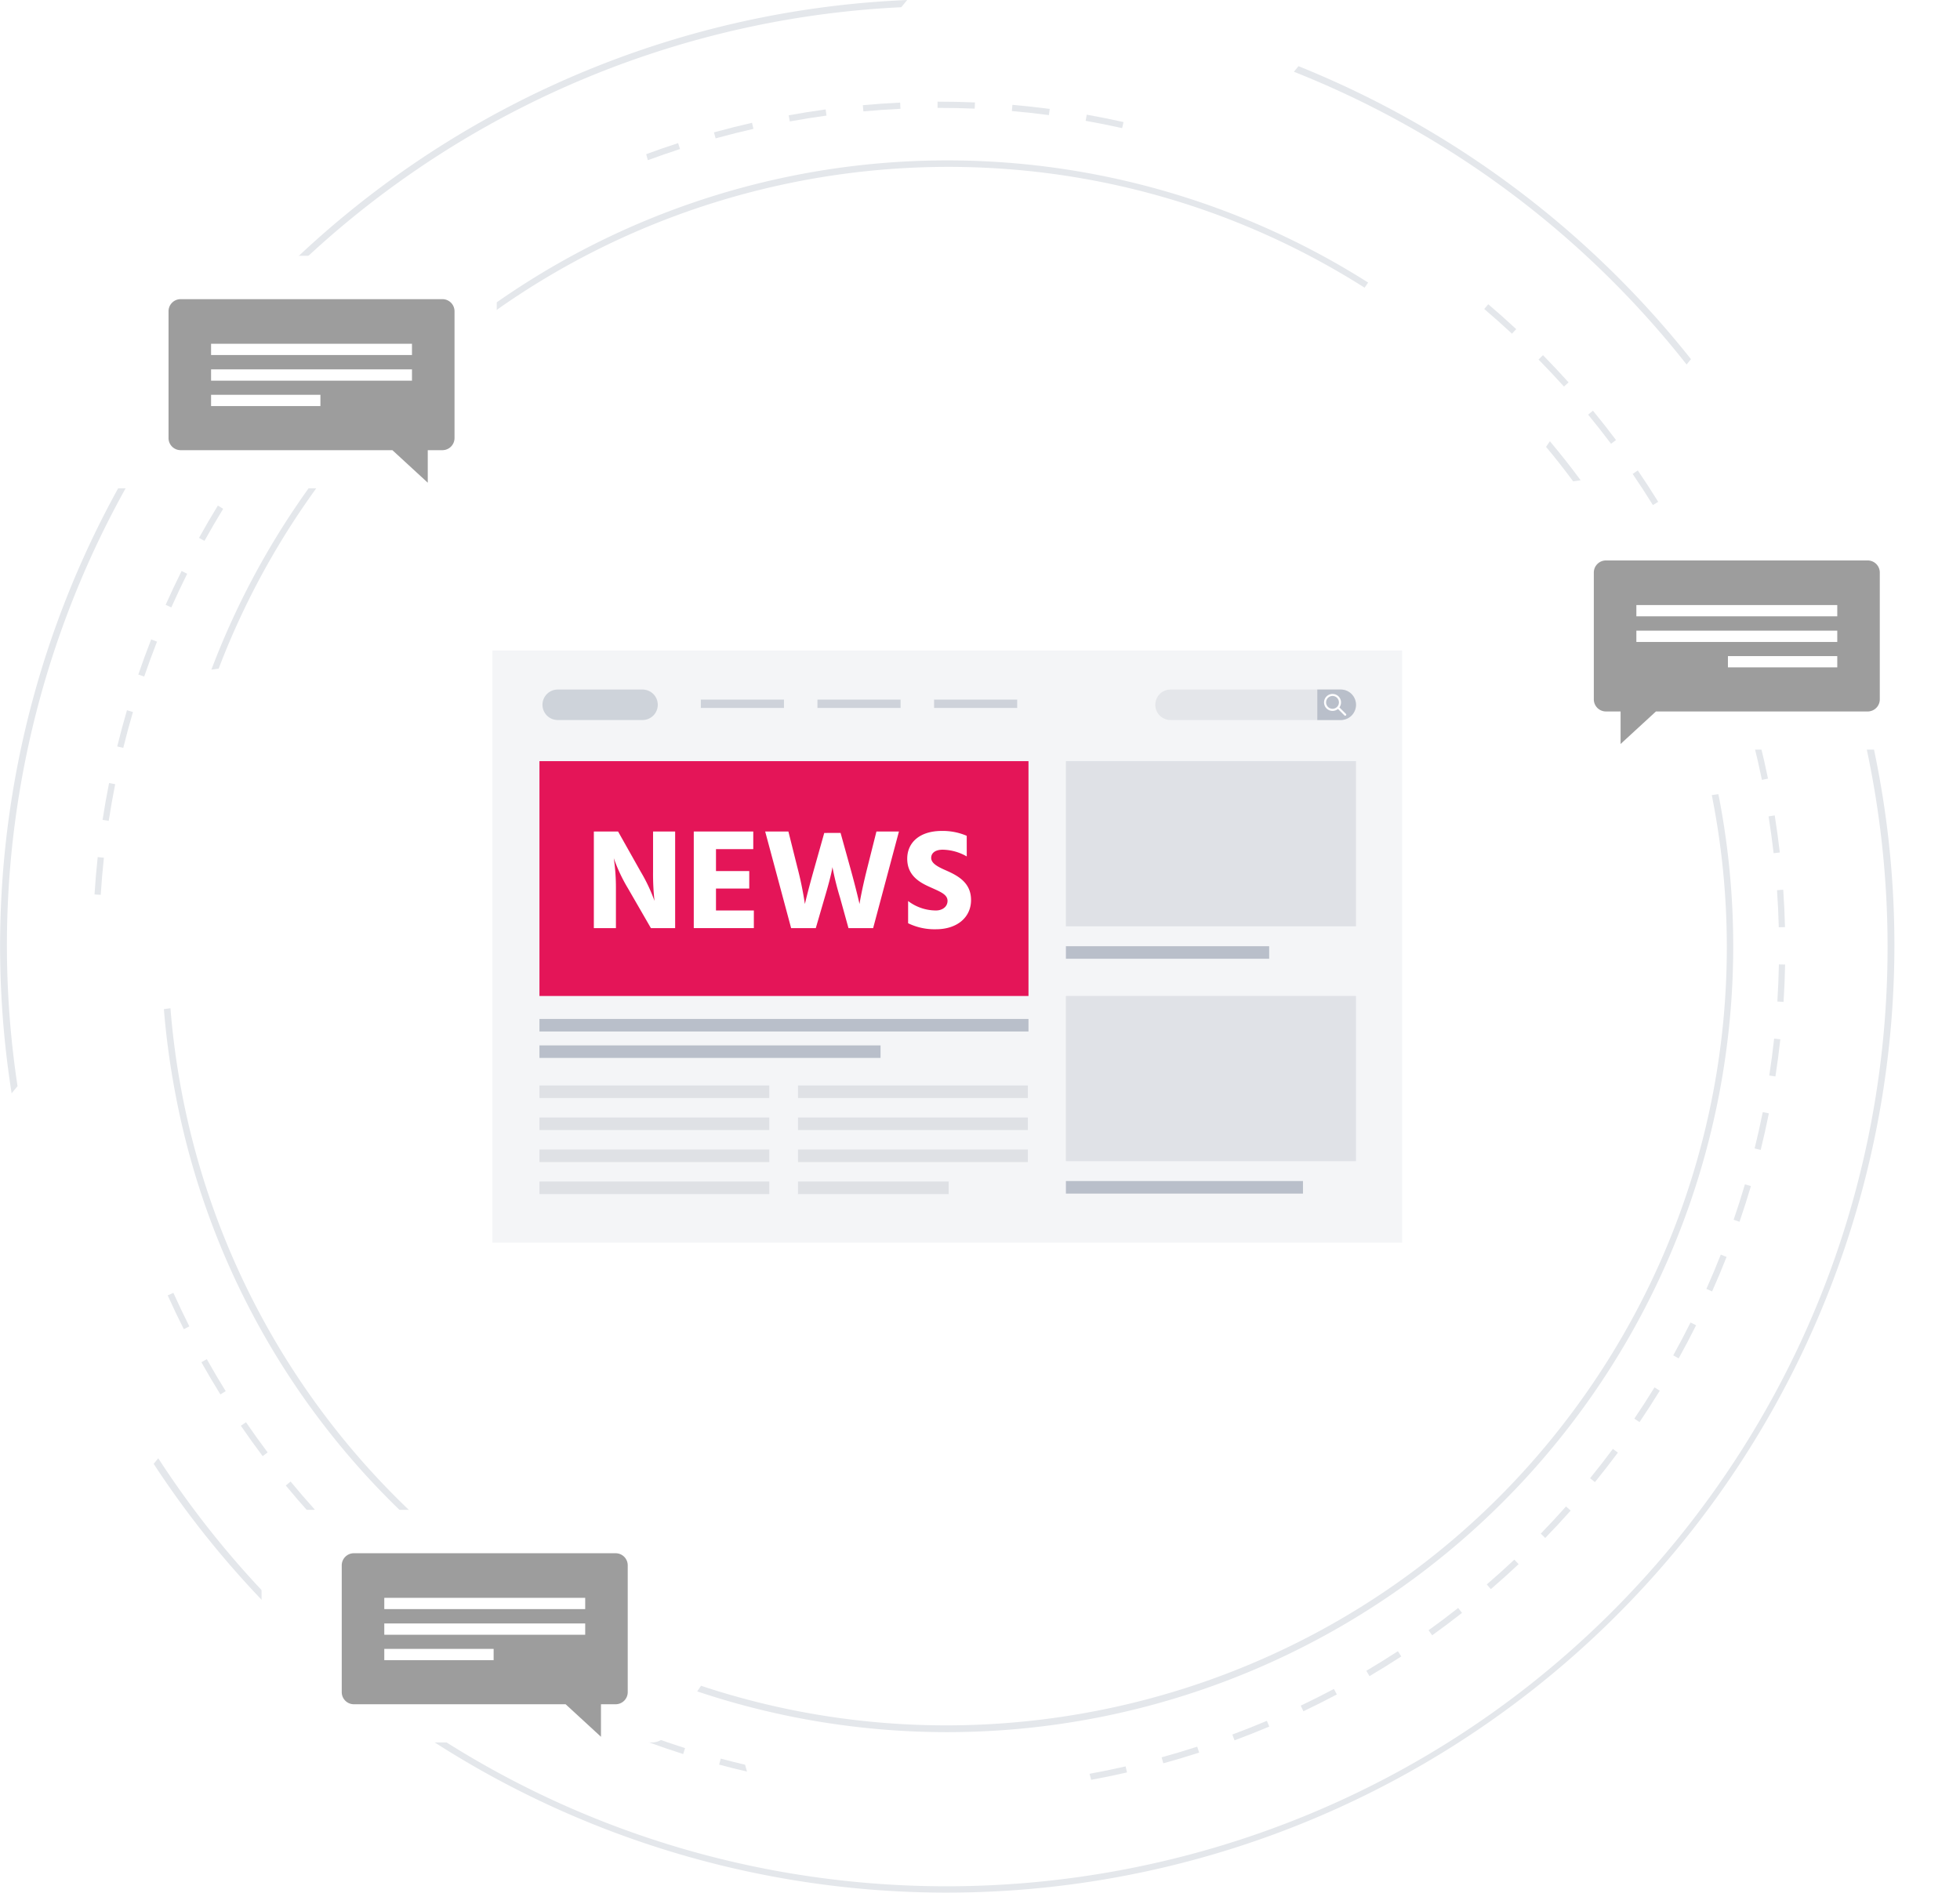 <svg xmlns="http://www.w3.org/2000/svg" xmlns:xlink="http://www.w3.org/1999/xlink" width="512.202" height="494.861" viewBox="0 0 512.202 494.861">
  <defs>
    <filter id="Path_21536" x="109.177" y="149.206" width="276.76" height="196.448" filterUnits="userSpaceOnUse">
      <feOffset input="SourceAlpha"/>
      <feGaussianBlur stdDeviation="3" result="blur"/>
      <feFlood flood-opacity="0.09"/>
      <feComposite operator="in" in2="blur"/>
      <feComposite in="SourceGraphic"/>
    </filter>
  </defs>
  <g id="Group_2349" data-name="Group 2349" transform="translate(-743.5 -1824.293)">
    <g id="Group_2338" data-name="Group 2338" transform="translate(743.5 1824.293)">
      <g id="Group_2335" data-name="Group 2335" transform="translate(0 0)">
        <path id="Path_21537" data-name="Path 21537" d="M781.251,507.526a245.472,245.472,0,0,1,230.945-282l1.543-1.884c-4.668.2-9.346.522-14.033.99A247.529,247.529,0,0,0,777.912,495.46c.465,4.687,1.075,9.335,1.795,13.953Z" transform="translate(-776.668 -223.639)" fill="#e4e7eb"/>
        <path id="Path_21538" data-name="Path 21538" d="M1239.1,320.024l1.141-1.4a250.144,250.144,0,0,0-102.569-76.58l-1.194,1.458A246.117,246.117,0,0,1,1239.1,320.024Z" transform="translate(-798.343 -224.748)" fill="#e4e7eb"/>
        <path id="Path_21539" data-name="Path 21539" d="M1264.123,418.855c19.743,73.893,4.921,155.936-47.131,219.5-85.884,104.872-241.076,120.32-345.948,34.433A244.873,244.873,0,0,1,820.6,616.449l-1.2,1.458A247.657,247.657,0,0,0,1265.561,417.1Z" transform="translate(-779.243 -235.293)" fill="#e4e7eb"/>
      </g>
      <g id="Group_2336" data-name="Group 2336" transform="translate(42.826 41.863)">
        <path id="Path_21540" data-name="Path 21540" d="M837.354,401.084a203.622,203.622,0,0,1,22.074-42.254c62-90.924,185.134-115.819,277.389-57.31l.918-1.346a205.363,205.363,0,0,0-279.651,57.741,206.826,206.826,0,0,0-22.631,43.432Z" transform="translate(-823.035 -268.186)" fill="#e4e7eb"/>
        <path id="Path_21541" data-name="Path 21541" d="M823.959,504.055l-1.72.238A209.1,209.1,0,0,0,825.167,526a203.934,203.934,0,0,0,80.489,127.547l.917-1.346A203.515,203.515,0,0,1,823.959,504.055Z" transform="translate(-822.239 -282.394)" fill="#e4e7eb"/>
        <path id="Path_21542" data-name="Path 21542" d="M1215.636,356.567q-3.851-5.226-8.041-10.208l-1,1.47q3.682,4.415,7.077,9.009Z" transform="translate(-845.392 -272.895)" fill="#e4e7eb"/>
        <path id="Path_21543" data-name="Path 21543" d="M1237.406,444.522l-1.722.239a203.1,203.1,0,0,1-31.436,154.283c-52.411,76.859-148.5,106.519-232.7,78.522l-1,1.471a205.45,205.45,0,0,0,267.165-232.953C1237.616,445.562,1237.507,445.043,1237.406,444.522Z" transform="translate(-831.173 -278.808)" fill="#e4e7eb"/>
      </g>
      <g id="Group_2337" data-name="Group 2337" transform="translate(24.698 26.575)">
        <path id="Path_21544" data-name="Path 21544" d="M1157.442,689.411c2.8-1.651,5.592-3.383,8.309-5.157l-.888-1.363c-2.7,1.759-5.473,3.482-8.246,5.119Z" transform="translate(-824.254 -277.879)" fill="#e4e7eb"/>
        <path id="Path_21545" data-name="Path 21545" d="M871.2,651.007l-1.159,1.138c2.277,2.314,4.636,4.6,7.006,6.8l1.108-1.191C875.8,655.573,873.465,653.3,871.2,651.007Z" transform="translate(-806.991 -275.958)" fill="#e4e7eb"/>
        <path id="Path_21546" data-name="Path 21546" d="M857.392,635.7l-1.256,1.036c2.059,2.5,4.2,4.984,6.372,7.388l1.208-1.088C861.563,640.642,859.436,638.175,857.392,635.7Z" transform="translate(-806.153 -275.036)" fill="#e4e7eb"/>
        <path id="Path_21547" data-name="Path 21547" d="M824.786,583.22l-1.484.666c1.333,2.967,2.748,5.937,4.206,8.83l1.45-.73C827.512,589.113,826.108,586.161,824.786,583.22Z" transform="translate(-804.175 -271.875)" fill="#e4e7eb"/>
        <path id="Path_21548" data-name="Path 21548" d="M902.629,677.709l-.941,1.326c2.643,1.871,5.37,3.712,8.1,5.473l.88-1.365C907.957,681.4,905.252,679.566,902.629,677.709Z" transform="translate(-808.897 -277.567)" fill="#e4e7eb"/>
        <path id="Path_21549" data-name="Path 21549" d="M844.987,619.211l-1.344.919c1.833,2.676,3.755,5.349,5.7,7.943l1.3-.978C848.71,624.521,846.805,621.868,844.987,619.211Z" transform="translate(-805.4 -274.043)" fill="#e4e7eb"/>
        <path id="Path_21550" data-name="Path 21550" d="M834.084,601.666l-1.418.8c1.589,2.833,3.261,5.665,4.972,8.416l1.382-.855C837.323,607.289,835.662,604.479,834.084,601.666Z" transform="translate(-804.739 -272.986)" fill="#e4e7eb"/>
        <path id="Path_21551" data-name="Path 21551" d="M1139.076,699.218c2.931-1.394,5.869-2.871,8.735-4.393l-.765-1.436c-2.842,1.511-5.759,2.98-8.67,4.361Z" transform="translate(-823.155 -278.511)" fill="#e4e7eb"/>
        <path id="Path_21552" data-name="Path 21552" d="M1099.693,712.225l.431,1.569c3.131-.86,6.285-1.8,9.371-2.8l-.5-1.547C1105.93,710.44,1102.8,711.374,1099.693,712.225Z" transform="translate(-820.825 -279.479)" fill="#e4e7eb"/>
        <path id="Path_21553" data-name="Path 21553" d="M1119.354,705.838l.564,1.525c3.043-1.131,6.1-2.344,9.09-3.606l-.631-1.5C1125.411,703.511,1122.375,704.717,1119.354,705.838Z" transform="translate(-822.009 -279.046)" fill="#e4e7eb"/>
        <path id="Path_21554" data-name="Path 21554" d="M919.995,688.893l-.819,1.4c2.8,1.637,5.681,3.233,8.551,4.742l.757-1.439C925.635,692.1,922.78,690.516,919.995,688.893Z" transform="translate(-809.95 -278.24)" fill="#e4e7eb"/>
        <path id="Path_21555" data-name="Path 21555" d="M938.285,698.514l-.694,1.471c2.937,1.384,5.944,2.722,8.94,3.976l.627-1.5C944.186,701.214,941.2,699.889,938.285,698.514Z" transform="translate(-811.06 -278.82)" fill="#e4e7eb"/>
        <path id="Path_21556" data-name="Path 21556" d="M983.429,714.368c-2.131-.509-4.26-1.038-6.362-1.6l-.423,1.569c2.4.651,4.84,1.25,7.273,1.821Z" transform="translate(-813.412 -279.678)" fill="#e4e7eb"/>
        <path id="Path_21557" data-name="Path 21557" d="M957.356,706.5l-.562,1.526c3.05,1.12,6.164,2.189,9.259,3.172l.493-1.549C963.476,708.666,960.383,707.606,957.356,706.5Z" transform="translate(-812.217 -279.301)" fill="#e4e7eb"/>
        <path id="Path_21558" data-name="Path 21558" d="M886.321,665.046l-1.053,1.24c2.47,2.1,5.023,4.172,7.584,6.162l1-1.286C891.306,669.19,888.773,667.13,886.321,665.046Z" transform="translate(-807.908 -276.804)" fill="#e4e7eb"/>
        <path id="Path_21559" data-name="Path 21559" d="M838.323,365.1l-1.386-.851c-1.7,2.772-3.357,5.614-4.925,8.447l1.424.788C834.99,370.671,836.637,367.85,838.323,365.1Z" transform="translate(-804.7 -258.684)" fill="#e4e7eb"/>
        <path id="Path_21560" data-name="Path 21560" d="M861.59,330.868c-2.15,2.421-4.278,4.926-6.325,7.449l1.264,1.024c2.032-2.5,4.143-4.99,6.276-7.393Z" transform="translate(-806.1 -256.673)" fill="#e4e7eb"/>
        <path id="Path_21561" data-name="Path 21561" d="M848.529,347.009c-1.928,2.6-3.83,5.286-5.646,7.979l1.347.911c1.8-2.673,3.69-5.338,5.6-7.92Z" transform="translate(-805.355 -257.646)" fill="#e4e7eb"/>
        <path id="Path_21562" data-name="Path 21562" d="M874.777,317.225c-1.935,1.853-3.855,3.746-5.714,5.662l1.168,1.132c1.641-1.692,3.331-3.362,5.036-5.007Z" transform="translate(-806.932 -255.851)" fill="#e4e7eb"/>
        <path id="Path_21563" data-name="Path 21563" d="M965.2,264.989l-.5-1.548c-2.785.9-5.58,1.876-8.341,2.891l.431,1.573C959.572,266.88,962.393,265.9,965.2,264.989Z" transform="translate(-812.19 -252.611)" fill="#e4e7eb"/>
        <path id="Path_21564" data-name="Path 21564" d="M1079.65,716.863l.428,1.574c3.119-.574,6.267-1.221,9.356-1.926l-.362-1.586C1085.962,715.636,1082.789,716.289,1079.65,716.863Z" transform="translate(-819.617 -279.808)" fill="#e4e7eb"/>
        <path id="Path_21565" data-name="Path 21565" d="M826.9,382.449c-1.447,2.906-2.848,5.884-4.168,8.851l1.487.661c1.309-2.946,2.7-5.9,4.137-8.788Z" transform="translate(-804.141 -259.78)" fill="#e4e7eb"/>
        <path id="Path_21566" data-name="Path 21566" d="M818.5,401.475c-1.184,3.019-2.32,6.109-3.373,9.188l1.538.527c1.046-3.056,2.172-6.123,3.347-9.12Z" transform="translate(-803.683 -260.927)" fill="#e4e7eb"/>
        <path id="Path_21567" data-name="Path 21567" d="M803.784,462.021c-.35,3.233-.63,6.52-.835,9.769l1.625.1c.2-3.225.481-6.486.829-9.695Z" transform="translate(-802.949 -264.574)" fill="#e4e7eb"/>
        <path id="Path_21568" data-name="Path 21568" d="M811.812,421.179c-.915,3.118-1.772,6.3-2.548,9.455l1.578.388c.773-3.131,1.622-6.289,2.532-9.384Z" transform="translate(-803.329 -262.113)" fill="#e4e7eb"/>
        <path id="Path_21569" data-name="Path 21569" d="M806.89,441.414c-.634,3.188-1.208,6.435-1.7,9.649l1.609.246c.489-3.189,1.056-6.413,1.688-9.578Z" transform="translate(-803.084 -263.332)" fill="#e4e7eb"/>
        <path id="Path_21570" data-name="Path 21570" d="M1270.272,522.4c.5-3.22.928-6.486,1.281-9.715l-1.617-.177c-.349,3.2-.78,6.45-1.272,9.645Z" transform="translate(-831.004 -267.615)" fill="#e4e7eb"/>
        <path id="Path_21571" data-name="Path 21571" d="M1235.968,363.537l1.385-.854c-1.708-2.756-3.5-5.514-5.336-8.2l-1.342.917C1232.493,358.067,1234.274,360.8,1235.968,363.537Z" transform="translate(-828.715 -258.096)" fill="#e4e7eb"/>
        <path id="Path_21572" data-name="Path 21572" d="M1196.649,315.951l1.108-1.192c-2.375-2.21-4.829-4.4-7.3-6.5l-1.054,1.239C1191.856,311.586,1194.29,313.756,1196.649,315.951Z" transform="translate(-826.229 -255.311)" fill="#e4e7eb"/>
        <path id="Path_21573" data-name="Path 21573" d="M1174.867,678.01c2.627-1.883,5.251-3.859,7.794-5.86l-1.005-1.278c-2.524,1.988-5.128,3.946-7.737,5.816Z" transform="translate(-825.296 -277.155)" fill="#e4e7eb"/>
        <path id="Path_21574" data-name="Path 21574" d="M1211.144,330.621l1.208-1.087c-2.165-2.41-4.416-4.8-6.685-7.112l-1.161,1.141C1206.76,325.858,1208.993,328.232,1211.144,330.621Z" transform="translate(-827.139 -256.164)" fill="#e4e7eb"/>
        <path id="Path_21575" data-name="Path 21575" d="M1005.863,255.685l-.22-1.612c-3.212.437-6.461.956-9.66,1.537l.293,1.6C999.448,256.633,1002.673,256.12,1005.863,255.685Z" transform="translate(-814.577 -252.047)" fill="#e4e7eb"/>
        <path id="Path_21576" data-name="Path 21576" d="M975.639,261.864l.458-.127c3.117-.853,6.287-1.646,9.418-2.359l-.362-1.585c-3.154.717-6.344,1.517-9.488,2.377l-.458.125Z" transform="translate(-813.326 -252.271)" fill="#e4e7eb"/>
        <path id="Path_21577" data-name="Path 21577" d="M1026.43,253.8l-.074-1.625c-3.242.153-6.525.382-9.755.678l.148,1.618C1019.959,254.176,1023.214,253.95,1026.43,253.8Z" transform="translate(-815.819 -251.933)" fill="#e4e7eb"/>
        <path id="Path_21578" data-name="Path 21578" d="M1088.1,259.052l.359-1.587c-3.184-.712-6.415-1.363-9.606-1.93l-.287,1.6C1081.738,257.7,1084.943,258.344,1088.1,259.052Z" transform="translate(-819.552 -252.135)" fill="#e4e7eb"/>
        <path id="Path_21579" data-name="Path 21579" d="M1067.722,255.48l.212-1.613c-3.214-.427-6.494-.786-9.744-1.069l-.139,1.621C1061.272,254.7,1064.528,255.057,1067.722,255.48Z" transform="translate(-818.316 -251.97)" fill="#e4e7eb"/>
        <path id="Path_21580" data-name="Path 21580" d="M1047.092,253.737l.071-1.624c-3.249-.138-6.54-.2-9.78-.2l0,1.626C1040.605,253.536,1043.87,253.6,1047.092,253.737Z" transform="translate(-817.071 -251.917)" fill="#e4e7eb"/>
        <path id="Path_21581" data-name="Path 21581" d="M1224.278,346.51l1.3-.976c-1.946-2.594-3.973-5.174-6.025-7.671l-1.259,1.034C1220.329,341.374,1222.344,343.937,1224.278,346.51Z" transform="translate(-827.969 -257.094)" fill="#e4e7eb"/>
        <path id="Path_21582" data-name="Path 21582" d="M1232.493,618.593c1.817-2.691,3.6-5.452,5.3-8.216l-1.387-.853c-1.685,2.744-3.456,5.488-5.263,8.157Z" transform="translate(-828.743 -273.459)" fill="#e4e7eb"/>
        <path id="Path_21583" data-name="Path 21583" d="M1243.378,600.846c1.573-2.833,3.11-5.744,4.559-8.651l-1.454-.728c-1.443,2.887-2.964,5.778-4.526,8.59Z" transform="translate(-829.395 -272.371)" fill="#e4e7eb"/>
        <path id="Path_21584" data-name="Path 21584" d="M1252.669,582.211c1.324-2.967,2.593-6,3.786-9.025l-1.515-.6c-1.181,3-2.445,6.013-3.755,8.956Z" transform="translate(-829.95 -271.234)" fill="#e4e7eb"/>
        <path id="Path_21585" data-name="Path 21585" d="M1191.171,665.139c2.451-2.113,4.892-4.309,7.253-6.532l-1.113-1.186c-2.347,2.209-4.77,4.39-7.2,6.483Z" transform="translate(-826.271 -276.345)" fill="#e4e7eb"/>
        <path id="Path_21586" data-name="Path 21586" d="M1260.292,562.825c1.057-3.075,2.055-6.212,2.978-9.326l-1.564-.461c-.909,3.094-1.9,6.208-2.951,9.259Z" transform="translate(-830.407 -270.056)" fill="#e4e7eb"/>
        <path id="Path_21587" data-name="Path 21587" d="M1206.285,650.867c2.257-2.32,4.495-4.726,6.654-7.154l-1.215-1.082c-2.143,2.412-4.365,4.8-6.6,7.1Z" transform="translate(-827.176 -275.453)" fill="#e4e7eb"/>
        <path id="Path_21588" data-name="Path 21588" d="M1220.1,635.31c2.047-2.52,4.065-5.115,6-7.715l-1.307-.97c-1.916,2.582-3.92,5.159-5.954,7.656Z" transform="translate(-828.002 -274.489)" fill="#e4e7eb"/>
        <path id="Path_21589" data-name="Path 21589" d="M1261.4,419.883l1.558-.465c-.93-3.125-1.939-6.256-2.992-9.308l-1.538.531C1259.476,413.67,1260.477,416.778,1261.4,419.883Z" transform="translate(-830.387 -261.447)" fill="#e4e7eb"/>
        <path id="Path_21590" data-name="Path 21590" d="M1266.175,542.838c.782-3.153,1.5-6.37,2.14-9.56l-1.6-.319c-.632,3.165-1.347,6.357-2.123,9.487Z" transform="translate(-830.758 -268.847)" fill="#e4e7eb"/>
        <path id="Path_21591" data-name="Path 21591" d="M1246.1,381.541l1.455-.73c-1.459-2.9-3-5.807-4.585-8.636l-1.418.792C1243.125,375.778,1244.655,378.66,1246.1,381.541Z" transform="translate(-829.37 -259.161)" fill="#e4e7eb"/>
        <path id="Path_21592" data-name="Path 21592" d="M1254.6,400.372l1.51-.6c-1.19-3.013-2.471-6.045-3.8-9.009l-1.487.664C1252.145,394.373,1253.413,397.381,1254.6,400.372Z" transform="translate(-829.929 -260.281)" fill="#e4e7eb"/>
        <path id="Path_21593" data-name="Path 21593" d="M1268.073,439.586c-.645-3.164-1.378-6.372-2.173-9.534l-1.576.4c.788,3.14,1.513,6.325,2.157,9.465Z" transform="translate(-830.742 -262.648)" fill="#e4e7eb"/>
        <path id="Path_21594" data-name="Path 21594" d="M1272.532,501.673c.208-3.238.346-6.525.408-9.771l-1.625-.032c-.063,3.221-.2,6.484-.4,9.7Z" transform="translate(-831.139 -266.372)" fill="#e4e7eb"/>
        <path id="Path_21595" data-name="Path 21595" d="M1272.905,480.872c-.08-3.243-.236-6.53-.461-9.769l-1.624.114c.224,3.215.382,6.474.461,9.7Z" transform="translate(-831.134 -265.121)" fill="#e4e7eb"/>
        <path id="Path_21596" data-name="Path 21596" d="M1271.406,460.118c-.37-3.224-.817-6.485-1.327-9.687l-1.606.258c.506,3.178.947,6.414,1.316,9.617Z" transform="translate(-830.992 -263.876)" fill="#e4e7eb"/>
      </g>
    </g>
    <g id="Group_2343" data-name="Group 2343" transform="translate(1148.979 1959.447)">
      <path id="Path_21598" data-name="Path 21598" d="M272.445,332.847H174.756a4.706,4.706,0,0,0-4.517,4.872v51.039a4.706,4.706,0,0,0,4.517,4.872h5.47v13.088l13.2-13.088h79.023a4.706,4.706,0,0,0,4.517-4.872V337.719A4.706,4.706,0,0,0,272.445,332.847Z" transform="translate(-170.239 -332.847)" fill="#fff"/>
      <path id="Path_21597" data-name="Path 21597" d="M241.809,332.847H173.4a3.165,3.165,0,0,0-3.163,3.164v33.145a3.165,3.165,0,0,0,3.163,3.164h3.83v8.5l9.24-8.5h55.337a3.165,3.165,0,0,0,3.163-3.164V336.011A3.165,3.165,0,0,0,241.809,332.847Z" transform="translate(-159.207 -321.513)" fill="#9d9d9d"/>
      <g id="Group_2339" data-name="Group 2339" transform="translate(22.148 22.993)">
        <rect id="Rectangle_799" data-name="Rectangle 799" width="52.503" height="2.943" fill="#fff"/>
        <rect id="Rectangle_800" data-name="Rectangle 800" width="52.503" height="2.953" transform="translate(0 6.693)" fill="#fff"/>
        <rect id="Rectangle_801" data-name="Rectangle 801" width="28.574" height="2.946" transform="translate(23.929 13.342)" fill="#fff"/>
      </g>
    </g>
    <g id="Group_2344" data-name="Group 2344" transform="translate(766.586 1891.151)">
      <path id="Path_21598-2" data-name="Path 21598" d="M174.756,332.847h97.689a4.706,4.706,0,0,1,4.517,4.872v51.039a4.706,4.706,0,0,1-4.517,4.872h-5.47v13.088l-13.2-13.088H174.756a4.706,4.706,0,0,1-4.517-4.872V337.719A4.706,4.706,0,0,1,174.756,332.847Z" transform="translate(-170.239 -332.847)" fill="#fff"/>
      <path id="Path_21597-2" data-name="Path 21597" d="M173.4,332.847H241.81a3.165,3.165,0,0,1,3.163,3.164v33.145a3.165,3.165,0,0,1-3.163,3.164h-3.83v8.5l-9.24-8.5H173.4a3.165,3.165,0,0,1-3.163-3.164V336.011A3.165,3.165,0,0,1,173.4,332.847Z" transform="translate(-149.281 -321.513)" fill="#9d9d9d"/>
      <g id="Group_2339-2" data-name="Group 2339" transform="translate(32.073 22.993)">
        <rect id="Rectangle_799-2" data-name="Rectangle 799" width="52.503" height="2.943" transform="translate(0)" fill="#fff"/>
        <rect id="Rectangle_800-2" data-name="Rectangle 800" width="52.503" height="2.953" transform="translate(0 6.693)" fill="#fff"/>
        <rect id="Rectangle_801-2" data-name="Rectangle 801" width="28.574" height="2.946" transform="translate(0 13.342)" fill="#fff"/>
      </g>
    </g>
    <g id="Group_2345" data-name="Group 2345" transform="translate(811.853 2218.94)">
      <path id="Path_21598-3" data-name="Path 21598" d="M174.756,332.847h97.689a4.706,4.706,0,0,1,4.517,4.872v51.039a4.706,4.706,0,0,1-4.517,4.872h-5.47v13.088l-13.2-13.088H174.756a4.706,4.706,0,0,1-4.517-4.872V337.719A4.706,4.706,0,0,1,174.756,332.847Z" transform="translate(-170.239 -332.847)" fill="#fff"/>
      <path id="Path_21597-3" data-name="Path 21597" d="M173.4,332.847H241.81a3.165,3.165,0,0,1,3.163,3.164v33.145a3.165,3.165,0,0,1-3.163,3.164h-3.83v8.5l-9.24-8.5H173.4a3.165,3.165,0,0,1-3.163-3.164V336.011A3.165,3.165,0,0,1,173.4,332.847Z" transform="translate(-149.282 -321.513)" fill="#9d9d9d"/>
      <g id="Group_2339-3" data-name="Group 2339" transform="translate(32.073 22.993)">
        <rect id="Rectangle_799-3" data-name="Rectangle 799" width="52.503" height="2.943" transform="translate(0)" fill="#fff"/>
        <rect id="Rectangle_800-3" data-name="Rectangle 800" width="52.503" height="2.953" transform="translate(0 6.693)" fill="#fff"/>
        <rect id="Rectangle_801-3" data-name="Rectangle 801" width="28.574" height="2.946" transform="translate(0 13.342)" fill="#fff"/>
      </g>
    </g>
    <g id="Group_2334" data-name="Group 2334" transform="translate(861.678 1982.499)">
      <g id="Group_2333" data-name="Group 2333" transform="translate(0 0)">
        <rect id="Rectangle_780" data-name="Rectangle 780" width="244.93" height="165.336" transform="translate(6.579 5.822)" fill="#f4f5f7"/>
        <g id="Group_2332" data-name="Group 2332" transform="translate(22.795 22.026)">
          <rect id="Rectangle_781" data-name="Rectangle 781" width="127.798" height="61.38" transform="translate(0 18.715)" fill="#e41558"/>
          <g id="Group_2313" data-name="Group 2313" transform="translate(0 86.1)" opacity="0.741">
            <rect id="Rectangle_782" data-name="Rectangle 782" width="127.798" height="3.278" fill="#a5adba"/>
          </g>
          <g id="Group_2314" data-name="Group 2314" transform="translate(0 93.006)" opacity="0.741">
            <rect id="Rectangle_783" data-name="Rectangle 783" width="89.141" height="3.278" fill="#a5adba"/>
          </g>
          <g id="Group_2315" data-name="Group 2315" transform="translate(0 103.486)">
            <rect id="Rectangle_784" data-name="Rectangle 784" width="60.065" height="3.278" fill="#dfe1e5"/>
          </g>
          <g id="Group_2316" data-name="Group 2316" transform="translate(0 111.856)">
            <rect id="Rectangle_785" data-name="Rectangle 785" width="60.065" height="3.278" fill="#dfe1e5"/>
          </g>
          <g id="Group_2317" data-name="Group 2317" transform="translate(0 120.226)">
            <rect id="Rectangle_786" data-name="Rectangle 786" width="60.065" height="3.278" fill="#dfe1e5"/>
          </g>
          <g id="Group_2318" data-name="Group 2318" transform="translate(0 128.596)">
            <rect id="Rectangle_787" data-name="Rectangle 787" width="60.065" height="3.278" fill="#dfe1e5"/>
          </g>
          <g id="Group_2319" data-name="Group 2319" transform="translate(67.569 103.486)">
            <rect id="Rectangle_788" data-name="Rectangle 788" width="60.065" height="3.278" fill="#dfe1e5"/>
          </g>
          <g id="Group_2320" data-name="Group 2320" transform="translate(67.569 111.856)">
            <rect id="Rectangle_789" data-name="Rectangle 789" width="60.065" height="3.278" fill="#dfe1e5"/>
          </g>
          <g id="Group_2321" data-name="Group 2321" transform="translate(67.569 120.226)">
            <rect id="Rectangle_790" data-name="Rectangle 790" width="60.065" height="3.278" fill="#dfe1e5"/>
          </g>
          <g id="Group_2322" data-name="Group 2322" transform="translate(67.569 128.596)">
            <rect id="Rectangle_791" data-name="Rectangle 791" width="39.37" height="3.278" fill="#dfe1e5"/>
          </g>
          <g id="Group_2323" data-name="Group 2323" transform="translate(14.216 36.953)">
            <path id="Path_21528" data-name="Path 21528" d="M1720.852,1280.1h6.332l5.882,10.453a44.059,44.059,0,0,1,3.635,7.68,63.637,63.637,0,0,1-.375-7.68V1280.1h5.77v25.252h-6.332l-6.032-10.453a42.314,42.314,0,0,1-3.672-7.83,52.81,52.81,0,0,1,.562,7.83v10.453h-5.77Z" transform="translate(-1720.852 -1279.949)" fill="#fff"/>
            <path id="Path_21529" data-name="Path 21529" d="M2060.752,1300.743v4.608h-15.7V1280.1H2060.6v4.608h-9.741v5.732h8.692v4.571h-8.692v5.732Z" transform="translate(-2018.941 -1279.949)" fill="#fff"/>
            <path id="Path_21530" data-name="Path 21530" d="M2296.4,1280.474l2.473,8.917c1.761,6.331,2.473,9.666,2.473,9.666s.487-3.334,2.1-9.7l2.323-9.254h5.882l-6.743,25.252h-6.445l-2.21-7.98a78.3,78.3,0,0,1-1.985-7.98s-.113,1.536-2.024,7.98l-2.323,7.98h-6.444l-6.781-25.252h6.069l2.323,9.292a91.01,91.01,0,0,1,1.986,9.666s.637-2.922,2.548-9.666l2.51-8.917Z" transform="translate(-2231.922 -1279.949)" fill="#fff"/>
            <path id="Path_21531" data-name="Path 21531" d="M2753.2,1284.907a12.958,12.958,0,0,0-6.294-1.761c-2.023,0-3,.937-3,2.136,0,1.386,1.611,2.286,3.746,3.222,3.147,1.386,6.669,3.185,6.669,7.793,0,4.533-3.635,7.643-9.179,7.643a15.751,15.751,0,0,1-7.268-1.574v-5.807a12.051,12.051,0,0,0,7.268,2.473c1.724,0,3.035-1.012,3.035-2.51,0-1.836-2.248-2.51-5.133-3.859-2.66-1.236-5.4-3.11-5.4-7.156,0-4.271,3.3-7.268,9.029-7.268a15.926,15.926,0,0,1,6.519,1.274Z" transform="translate(-2655.749 -1278.238)" fill="#fff"/>
          </g>
          <g id="Group_2324" data-name="Group 2324" transform="translate(42.175 2.626)" opacity="0.741">
            <rect id="Rectangle_792" data-name="Rectangle 792" width="21.724" height="2.186" fill="#c1c7d0"/>
          </g>
          <g id="Group_2325" data-name="Group 2325" transform="translate(72.65 2.626)" opacity="0.741">
            <rect id="Rectangle_793" data-name="Rectangle 793" width="21.724" height="2.186" fill="#c1c7d0"/>
          </g>
          <g id="Group_2326" data-name="Group 2326" transform="translate(103.126 2.626)" opacity="0.741">
            <rect id="Rectangle_794" data-name="Rectangle 794" width="21.723" height="2.186" fill="#c1c7d0"/>
          </g>
          <g id="Group_2327" data-name="Group 2327" transform="translate(160.934)" opacity="0.741">
            <path id="Path_21532" data-name="Path 21532" d="M3594.857,823.441a3.973,3.973,0,0,1-3.983,3.983h-44.48a3.983,3.983,0,1,1,0-7.966h44.48A3.981,3.981,0,0,1,3594.857,823.441Z" transform="translate(-3542.405 -819.458)" fill="#dfe1e5"/>
            <path id="Path_21533" data-name="Path 21533" d="M4078.228,823.441a3.973,3.973,0,0,1-3.983,3.983h-6.124v-7.966h6.124A3.98,3.98,0,0,1,4078.228,823.441Z" transform="translate(-4025.777 -819.458)" fill="#a5adba"/>
          </g>
          <rect id="Rectangle_795" data-name="Rectangle 795" width="75.81" height="43.175" transform="translate(137.574 18.713)" fill="#d1d4db" opacity="0.59"/>
          <g id="Group_2328" data-name="Group 2328" transform="translate(137.574 67.087)" opacity="0.741">
            <rect id="Rectangle_796" data-name="Rectangle 796" width="53.122" height="3.278" transform="translate(0)" fill="#a5adba"/>
          </g>
          <g id="Group_2329" data-name="Group 2329" transform="translate(137.574 128.467)" opacity="0.741">
            <rect id="Rectangle_797" data-name="Rectangle 797" width="61.958" height="3.278" transform="translate(0)" fill="#a5adba"/>
          </g>
          <path id="Path_21534" data-name="Path 21534" d="M1580.313,827.424h-22.166a3.983,3.983,0,1,1,0-7.966h22.166a3.983,3.983,0,1,1,0,7.966Z" transform="translate(-1553.374 -819.458)" fill="#c1c7d0" opacity="0.741"/>
          <g id="Group_2330" data-name="Group 2330" transform="translate(137.574 80.096)" opacity="0.59">
            <rect id="Rectangle_798" data-name="Rectangle 798" width="75.81" height="43.175" fill="#d1d4db"/>
          </g>
          <g id="Group_2331" data-name="Group 2331" transform="translate(205.018 1.122)">
            <path id="Path_21535" data-name="Path 21535" d="M4095.449,838.633l-1.7-1.705a2.219,2.219,0,1,0-.379.406l1.692,1.692a.277.277,0,0,0,.392-.393Zm-5.182-3.017a1.676,1.676,0,1,1,1.676,1.676A1.678,1.678,0,0,1,4090.267,835.616Z" transform="translate(-4089.711 -833.384)" fill="#fefeff"/>
          </g>
        </g>
        <g transform="matrix(1, 0, 0, 1, -118.18, -158.21)" filter="url(#Path_21536)">
          <path id="Path_21536-2" data-name="Path 21536" d="M1507.376,546H1274.068a12.723,12.723,0,0,0-12.723,12.723V711.729a12.718,12.718,0,0,0,12.723,12.717h233.307a12.723,12.723,0,0,0,12.729-12.717V558.721A12.729,12.729,0,0,0,1507.376,546Zm2.211,166.618h-237.73V557.828h237.73Z" transform="translate(-1143.17 -387.79)" fill="#fff"/>
        </g>
      </g>
    </g>
  </g>
</svg>
